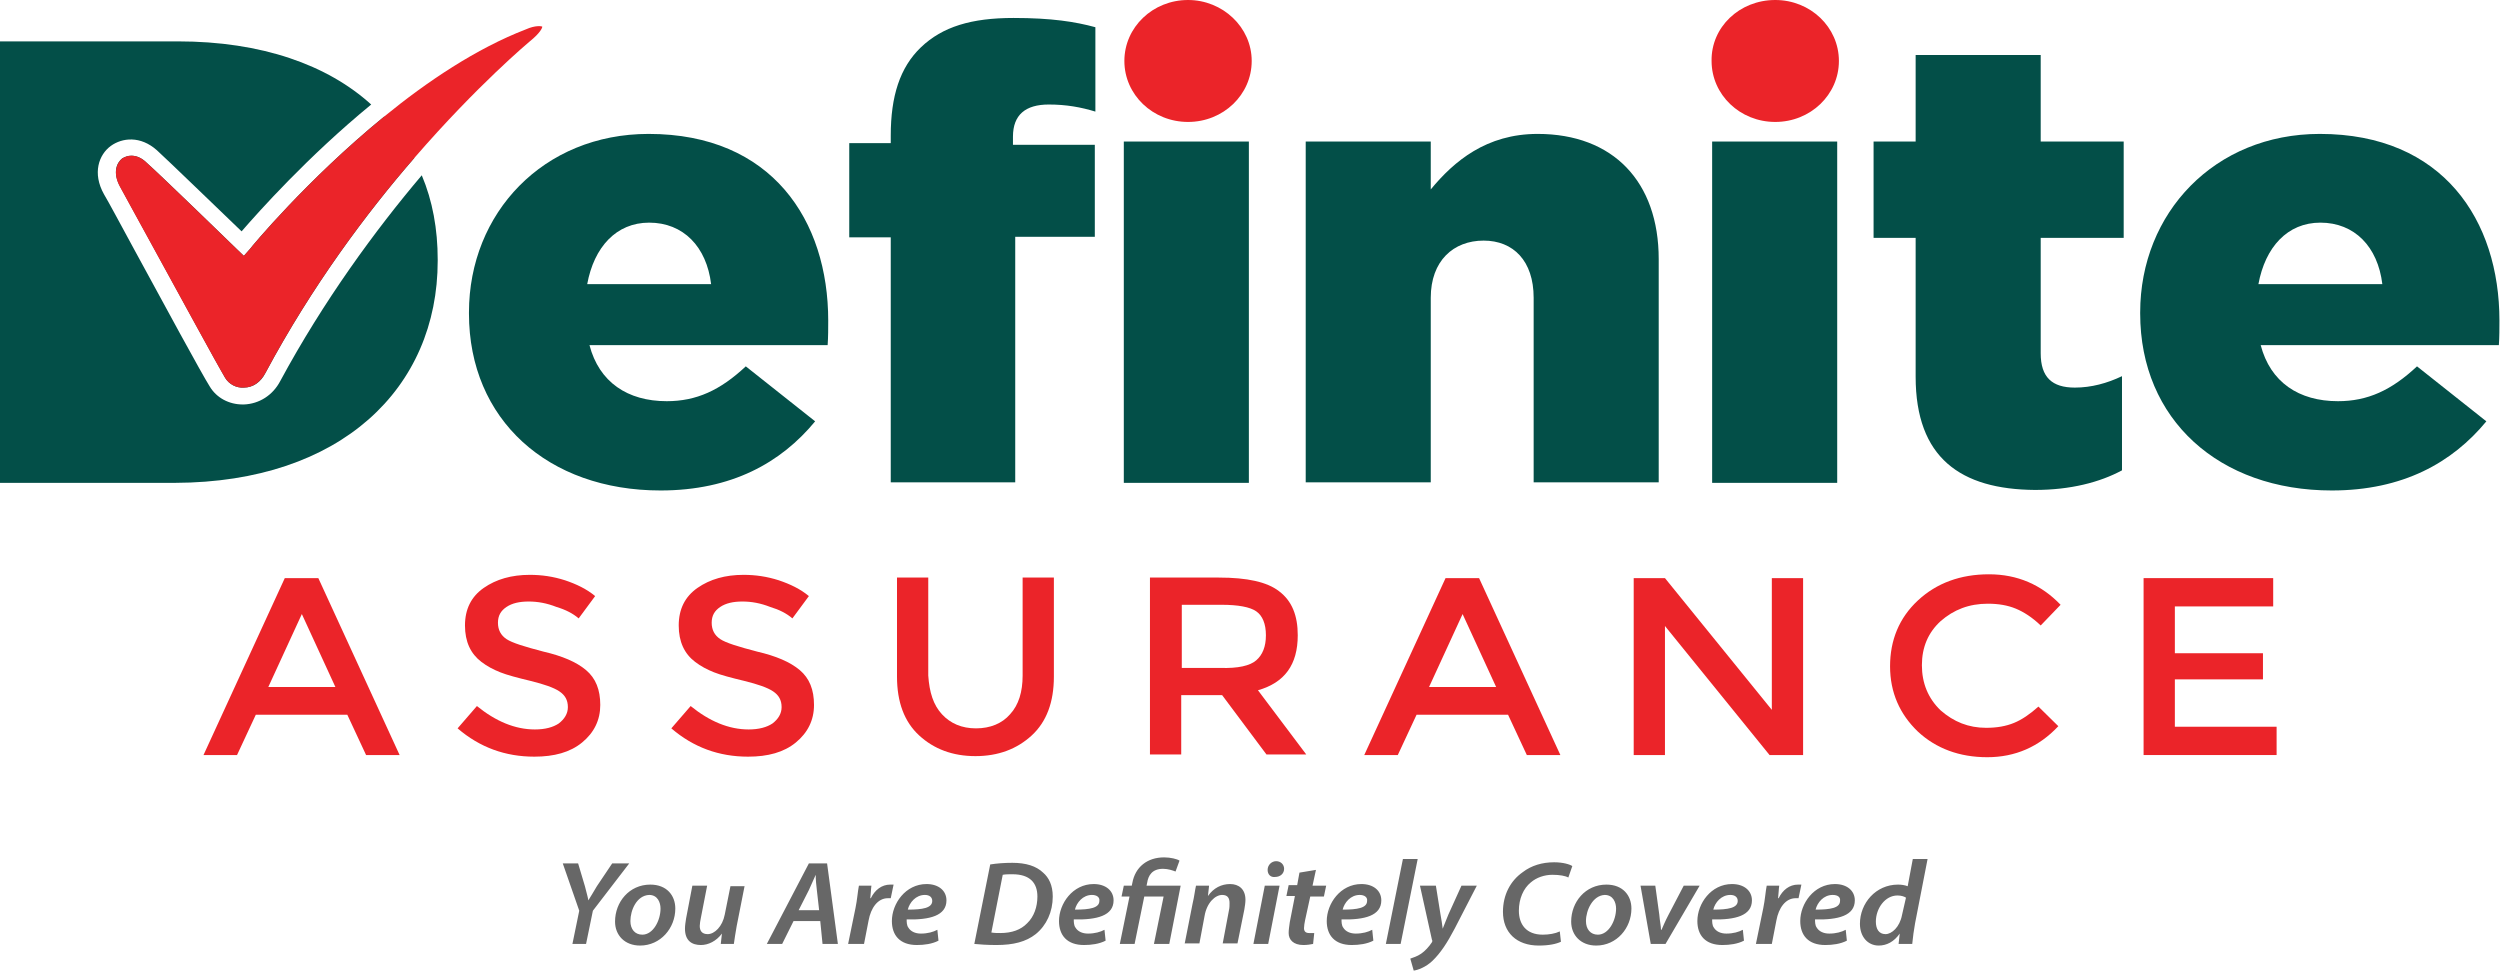 <svg xmlns="http://www.w3.org/2000/svg" width="260" height="101" viewBox="0 0 260 101" fill="none"><g clip-path="url(#clip0_697_3195)"><path d="M39.964 12.116C31.924 18.683 26.071 25.76 26.012 25.873L25.361 26.609L24.652 25.929C24.593 25.873 16.553 18.06 15.193 16.871C14.72 16.418 14.188 16.192 13.656 16.192C13.302 16.192 13.006 16.305 12.71 16.475C12.119 16.928 11.705 17.947 12.474 19.362C12.829 20.041 14.129 22.363 15.666 25.193C18.622 30.572 22.642 37.988 23.411 39.29C23.825 39.97 24.593 40.366 25.361 40.309C26.307 40.309 27.135 39.743 27.608 38.781C32.456 29.723 38.131 22.136 43.097 16.418C42.21 14.89 41.205 13.474 39.964 12.116ZM43.865 18.23C39.018 23.948 33.638 31.308 29.145 39.63C28.377 41.102 26.958 42.008 25.361 42.065H25.243C23.825 42.065 22.524 41.385 21.814 40.196C20.987 38.894 16.967 31.478 14.011 26.043C12.474 23.212 11.232 20.891 10.819 20.211C9.577 18.003 10.287 16.078 11.528 15.173C12.71 14.323 14.602 14.097 16.317 15.626C17.44 16.645 23.115 22.136 25.125 24.061C26.899 22.023 31.983 16.305 38.604 10.87C34.052 6.737 27.194 4.303 18.504 4.303H0V50.217H18.208C35.471 50.16 45.521 40.366 45.521 27.118V27.005C45.521 23.835 44.989 20.891 43.865 18.23Z" fill="#034F48"></path><path d="M48.772 32.609V32.496C48.772 22.136 56.517 13.927 67.453 13.927C80.282 13.927 86.135 22.928 86.135 33.346C86.135 34.138 86.135 35.044 86.075 35.893H61.305C62.31 39.743 65.266 41.724 69.345 41.724C72.419 41.724 74.902 40.592 77.562 38.101L84.775 43.819C81.228 48.122 76.085 51.009 68.695 51.009C56.989 51.009 48.772 43.649 48.772 32.609ZM73.956 29.552C73.483 25.646 71.059 23.155 67.512 23.155C64.084 23.155 61.778 25.703 61.069 29.552H73.956Z" fill="#034F48"></path><path d="M92.638 24.684H88.322V14.889H92.638V14.097C92.638 10.021 93.584 7.02 95.771 4.925C98.017 2.774 101.032 1.868 105.407 1.868C109.368 1.868 111.851 2.264 113.92 2.831V11.606C112.442 11.153 110.905 10.87 109.072 10.87C106.649 10.87 105.348 11.945 105.348 14.21V15.059H113.861V24.627H105.584V50.16H92.638V24.684Z" fill="#034F48"></path><path d="M129.882 14.72H116.876V50.217H129.882V14.72Z" fill="#034F48"></path><path d="M135.794 14.719H148.799V19.701C151.223 16.758 154.593 13.927 159.914 13.927C167.776 13.927 172.506 18.909 172.506 26.948V50.16H159.5V30.968C159.5 27.118 157.372 25.023 154.297 25.023C151.164 25.023 148.799 27.118 148.799 30.968V50.16H135.794V14.719Z" fill="#034F48"></path><path d="M191.069 14.72H178.063V50.217H191.069V14.72Z" fill="#034F48"></path><path d="M199.227 39.178V24.741H194.852V14.72H199.227V5.719H212.233V14.72H220.864V24.741H212.233V36.743C212.233 39.234 213.415 40.31 215.78 40.31C217.494 40.31 219.149 39.857 220.687 39.121V48.916C218.381 50.161 215.307 50.954 211.641 50.954C203.897 50.897 199.227 47.613 199.227 39.178Z" fill="#034F48"></path><path d="M222.579 32.609V32.496C222.579 22.136 230.323 13.927 241.26 13.927C254.088 13.927 259.941 22.928 259.941 33.346C259.941 34.138 259.941 35.044 259.882 35.893H235.112C236.117 39.743 239.072 41.724 243.152 41.724C246.226 41.724 248.709 40.592 251.369 38.101L258.581 43.819C255.034 48.122 249.891 51.009 242.501 51.009C230.796 51.009 222.579 43.649 222.579 32.609ZM247.763 29.552C247.29 25.646 244.866 23.155 241.319 23.155C237.89 23.155 235.585 25.703 234.875 29.552H247.763Z" fill="#034F48"></path><path d="M26.603 74.334L24.652 78.524H21.164L29.618 60.124H33.106L41.56 78.524H38.072L36.121 74.334H26.603ZM34.88 71.447L31.392 63.861L27.904 71.447H34.88Z" fill="#EB2429"></path><path d="M54.98 62.558C54.034 62.558 53.265 62.728 52.674 63.124C52.083 63.521 51.787 64.03 51.787 64.766C51.787 65.502 52.083 66.068 52.674 66.465C53.265 66.861 54.566 67.257 56.517 67.767C58.468 68.22 59.946 68.843 60.95 69.692C61.956 70.541 62.428 71.73 62.428 73.315C62.428 74.9 61.778 76.202 60.537 77.221C59.295 78.24 57.64 78.693 55.571 78.693C52.556 78.693 49.895 77.731 47.59 75.749L49.6 73.428C51.551 75.013 53.561 75.863 55.63 75.863C56.694 75.863 57.522 75.636 58.113 75.24C58.704 74.787 59.059 74.221 59.059 73.541C59.059 72.805 58.763 72.296 58.172 71.9C57.581 71.503 56.576 71.164 55.216 70.824C53.797 70.484 52.733 70.201 52.024 69.918C51.314 69.635 50.664 69.295 50.073 68.843C48.95 67.993 48.358 66.748 48.358 65.049C48.358 63.351 49.009 62.049 50.309 61.143C51.61 60.237 53.206 59.784 55.098 59.784C56.339 59.784 57.522 59.954 58.763 60.35C59.946 60.747 61.01 61.256 61.896 61.992L60.182 64.313C59.591 63.804 58.822 63.407 57.876 63.124C56.871 62.728 55.925 62.558 54.98 62.558Z" fill="#EB2429"></path><path d="M77.208 62.558C76.262 62.558 75.493 62.728 74.902 63.124C74.311 63.521 74.015 64.03 74.015 64.766C74.015 65.502 74.311 66.068 74.902 66.465C75.493 66.861 76.794 67.257 78.745 67.767C80.696 68.22 82.174 68.843 83.179 69.692C84.184 70.541 84.657 71.73 84.657 73.315C84.657 74.9 84.006 76.202 82.765 77.221C81.523 78.24 79.868 78.693 77.799 78.693C74.784 78.693 72.124 77.731 69.818 75.749L71.828 73.428C73.779 75.013 75.789 75.863 77.858 75.863C78.922 75.863 79.75 75.636 80.341 75.24C80.932 74.787 81.287 74.221 81.287 73.541C81.287 72.805 80.991 72.296 80.4 71.9C79.809 71.503 78.804 71.164 77.444 70.824C76.025 70.484 74.961 70.201 74.252 69.918C73.542 69.635 72.892 69.295 72.301 68.843C71.178 67.993 70.587 66.748 70.587 65.049C70.587 63.351 71.237 62.049 72.537 61.143C73.838 60.237 75.434 59.784 77.326 59.784C78.567 59.784 79.75 59.954 80.991 60.35C82.174 60.747 83.238 61.256 84.124 61.992L82.41 64.313C81.819 63.804 81.05 63.407 80.105 63.124C79.1 62.728 78.154 62.558 77.208 62.558Z" fill="#EB2429"></path><path d="M97.958 74.278C98.845 75.24 100.027 75.75 101.505 75.75C102.983 75.75 104.225 75.24 105.052 74.278C105.939 73.315 106.353 71.956 106.353 70.258V60.067H109.604V70.371C109.604 73.032 108.836 75.07 107.299 76.486C105.762 77.901 103.811 78.637 101.446 78.637C99.081 78.637 97.13 77.901 95.593 76.486C94.056 75.07 93.288 73.032 93.288 70.371V60.067H96.539V70.258C96.658 72.013 97.071 73.315 97.958 74.278Z" fill="#EB2429"></path><path d="M134.966 66.069C134.966 69.126 133.606 70.994 130.828 71.787L135.853 78.467H131.714L127.103 72.296H122.847V78.467H119.595V60.067H126.748C129.704 60.067 131.773 60.52 133.015 61.483C134.375 62.502 134.966 64.03 134.966 66.069ZM130.65 68.673C131.301 68.107 131.655 67.257 131.655 66.069C131.655 64.88 131.301 64.03 130.65 63.578C130 63.125 128.758 62.898 127.044 62.898H122.906V69.465H126.926C128.758 69.522 130 69.239 130.65 68.673Z" fill="#EB2429"></path><path d="M147.322 74.334L145.371 78.524H141.883L150.337 60.124H153.824L162.278 78.524H158.79L156.839 74.334H147.322ZM155.598 71.447L152.11 63.861L148.622 71.447H155.598Z" fill="#EB2429"></path><path d="M184.27 60.124H187.522V78.524H184.034L173.156 65.106V78.524H169.905V60.124H173.156L184.27 73.825V60.124Z" fill="#EB2429"></path><path d="M206.558 75.693C207.681 75.693 208.627 75.523 209.454 75.183C210.282 74.844 211.11 74.277 211.996 73.485L214.066 75.523C212.056 77.674 209.573 78.75 206.676 78.75C203.779 78.75 201.355 77.844 199.463 76.089C197.572 74.277 196.567 72.013 196.567 69.295C196.567 66.578 197.513 64.257 199.463 62.445C201.414 60.633 203.897 59.727 206.853 59.727C209.809 59.727 212.292 60.803 214.302 62.898L212.233 65.049C211.346 64.2 210.459 63.634 209.632 63.294C208.804 62.955 207.858 62.785 206.735 62.785C204.784 62.785 203.188 63.407 201.828 64.596C200.528 65.785 199.877 67.314 199.877 69.182C199.877 71.05 200.528 72.636 201.828 73.881C203.188 75.07 204.725 75.693 206.558 75.693Z" fill="#EB2429"></path><path d="M236.412 60.124V63.068H226.185V67.937H235.348V70.654H226.185V75.58H236.767V78.524H222.933V60.124H236.412Z" fill="#EB2429"></path><path d="M12.474 19.419C12.829 20.098 14.129 22.419 15.666 25.25C18.622 30.628 22.642 38.045 23.411 39.29C23.825 39.97 24.593 40.366 25.361 40.309C26.307 40.309 27.076 39.743 27.608 38.781C32.456 29.723 38.131 22.136 43.097 16.418C49.718 8.775 55.039 4.359 55.098 4.303C56.221 3.397 56.398 2.887 56.398 2.774C56.339 2.717 55.689 2.604 54.684 3.057C49.541 5.039 44.398 8.492 39.964 12.115C31.924 18.683 26.071 25.759 26.012 25.873L25.361 26.609L24.652 25.929C24.593 25.873 16.553 18.06 15.193 16.871C14.72 16.418 14.188 16.192 13.656 16.192C13.302 16.192 13.006 16.305 12.71 16.475C12.119 16.984 11.705 18.003 12.474 19.419Z" fill="#EB2429"></path><path d="M130.177 6.341C130.177 9.851 127.222 12.682 123.556 12.682C119.891 12.682 116.935 9.851 116.935 6.341C116.935 2.831 119.891 0 123.556 0C127.162 0 130.177 2.831 130.177 6.341Z" fill="#EB2429"></path><path d="M191.246 6.341C191.246 9.851 188.29 12.682 184.625 12.682C180.959 12.682 178.004 9.851 178.004 6.341C177.944 2.831 180.9 0 184.625 0C188.29 0 191.246 2.831 191.246 6.341Z" fill="#EB2429"></path><path d="M59.532 98.169L60.241 94.715L58.527 89.79H60.123L60.832 92.168C61.01 92.903 61.128 93.243 61.187 93.639C61.423 93.243 61.719 92.79 62.074 92.168L63.67 89.79H65.443L61.66 94.715L60.95 98.169H59.532ZM70.232 94.489C70.232 96.527 68.695 98.338 66.567 98.338C64.97 98.338 63.965 97.263 63.965 95.847C63.965 93.809 65.443 91.998 67.631 91.998C69.345 91.998 70.232 93.13 70.232 94.489ZM65.562 95.791C65.562 96.64 66.035 97.206 66.803 97.206C67.926 97.206 68.695 95.734 68.695 94.489C68.695 93.866 68.399 93.073 67.513 93.073C66.212 93.13 65.562 94.659 65.562 95.791ZM77.444 92.111L76.617 96.3C76.498 97.036 76.38 97.659 76.321 98.169H74.961L75.08 97.093C74.488 97.886 73.661 98.282 72.892 98.282C71.946 98.282 71.237 97.829 71.237 96.584C71.237 96.244 71.296 95.904 71.355 95.508L72.005 92.111H73.543L72.892 95.451C72.833 95.734 72.774 96.074 72.774 96.3C72.774 96.81 73.01 97.15 73.602 97.15C74.311 97.15 75.139 96.357 75.375 95.112L75.966 92.168H77.444V92.111ZM82.528 95.791L81.346 98.169H79.75L84.125 89.79H86.016L87.14 98.169H85.543L85.307 95.791H82.528ZM85.189 94.659L84.952 92.564C84.893 92.111 84.834 91.488 84.834 90.979C84.598 91.488 84.361 92.054 84.125 92.564L83.061 94.659H85.189ZM88.204 98.169L88.972 94.432C89.15 93.583 89.209 92.677 89.327 92.111H90.628C90.569 92.507 90.569 92.96 90.509 93.413H90.568C90.982 92.564 91.692 91.998 92.579 91.998C92.697 91.998 92.815 91.998 92.933 91.998L92.638 93.413C92.579 93.413 92.46 93.413 92.342 93.413C91.278 93.413 90.569 94.432 90.332 95.734L89.859 98.169H88.204ZM97.603 97.829C96.953 98.169 96.126 98.282 95.357 98.282C93.584 98.282 92.756 97.263 92.756 95.791C92.756 93.979 94.175 91.941 96.362 91.941C97.603 91.941 98.431 92.621 98.431 93.639C98.431 95.225 96.717 95.678 94.293 95.621C94.293 95.847 94.293 96.244 94.47 96.47C94.707 96.867 95.18 97.093 95.771 97.093C96.48 97.093 97.071 96.923 97.485 96.697L97.603 97.829ZM96.185 93.073C95.239 93.073 94.588 93.866 94.411 94.602C95.948 94.602 96.953 94.432 96.953 93.696C96.953 93.3 96.658 93.073 96.185 93.073ZM102.983 89.903C103.693 89.79 104.461 89.733 105.289 89.733C106.708 89.733 107.772 90.073 108.481 90.752C109.072 91.262 109.486 92.054 109.486 93.243C109.486 94.828 108.836 96.244 107.713 97.15C106.708 97.942 105.407 98.282 103.633 98.282C102.688 98.282 101.86 98.225 101.328 98.169L102.983 89.903ZM103.101 96.98C103.397 97.036 103.752 97.036 104.047 97.036C105.23 97.036 106.176 96.697 106.826 96.017C107.535 95.338 107.89 94.319 107.89 93.243C107.89 91.828 107.121 90.922 105.289 90.922C104.934 90.922 104.579 90.922 104.284 90.979L103.101 96.98ZM114.984 97.829C114.334 98.169 113.506 98.282 112.738 98.282C110.964 98.282 110.136 97.263 110.136 95.791C110.136 93.979 111.555 91.941 113.743 91.941C114.984 91.941 115.812 92.621 115.812 93.639C115.812 95.225 114.097 95.678 111.673 95.621C111.673 95.847 111.673 96.244 111.851 96.47C112.087 96.867 112.56 97.093 113.151 97.093C113.861 97.093 114.452 96.923 114.866 96.697L114.984 97.829ZM113.565 93.073C112.619 93.073 111.969 93.866 111.792 94.602C113.329 94.602 114.334 94.432 114.334 93.696C114.393 93.3 114.038 93.073 113.565 93.073ZM116.462 98.169L117.467 93.243H116.639L116.876 92.111H117.704L117.763 91.828C118.058 90.186 119.3 89.167 121.073 89.167C121.724 89.167 122.433 89.337 122.669 89.507L122.256 90.639C121.96 90.526 121.487 90.356 120.955 90.356C119.832 90.356 119.418 91.035 119.3 91.828L119.241 92.111H122.788L121.605 98.169H120.009L121.014 93.243H119.004L117.999 98.169H116.462ZM123.201 98.169L124.029 93.979C124.206 93.243 124.266 92.621 124.384 92.111H125.744L125.625 93.187C126.216 92.337 127.044 91.941 127.931 91.941C128.818 91.941 129.527 92.451 129.527 93.583C129.527 93.866 129.468 94.262 129.409 94.602L128.699 98.112H127.162L127.813 94.659C127.872 94.432 127.872 94.149 127.872 93.923C127.872 93.413 127.694 93.073 127.103 93.073C126.394 93.073 125.507 93.866 125.271 95.281L124.739 98.112H123.201V98.169ZM130.355 98.169L131.537 92.111H133.074L131.892 98.169H130.355ZM131.833 90.469C131.833 89.96 132.246 89.563 132.719 89.563C133.192 89.563 133.547 89.903 133.547 90.356C133.547 90.865 133.133 91.205 132.601 91.205C132.128 91.262 131.833 90.922 131.833 90.469ZM136.858 90.469L136.503 92.111H137.922L137.685 93.243H136.266L135.734 95.678C135.675 95.961 135.616 96.3 135.616 96.527C135.616 96.867 135.794 97.036 136.148 97.036C136.326 97.036 136.503 97.036 136.68 97.036L136.562 98.169C136.326 98.225 135.912 98.282 135.557 98.282C134.493 98.282 134.02 97.716 134.02 97.036C134.02 96.697 134.079 96.357 134.138 95.904L134.67 93.187H133.784L134.02 92.054H134.907L135.143 90.752L136.858 90.469ZM142.829 97.829C142.178 98.169 141.351 98.282 140.582 98.282C138.809 98.282 137.981 97.263 137.981 95.791C137.981 93.979 139.4 91.941 141.587 91.941C142.829 91.941 143.656 92.621 143.656 93.639C143.656 95.225 141.942 95.678 139.518 95.621C139.518 95.847 139.518 96.244 139.695 96.47C139.932 96.867 140.405 97.093 140.996 97.093C141.705 97.093 142.297 96.923 142.71 96.697L142.829 97.829ZM141.41 93.073C140.464 93.073 139.814 93.866 139.636 94.602C141.173 94.602 142.178 94.432 142.178 93.696C142.237 93.3 141.883 93.073 141.41 93.073ZM144.129 98.169L145.903 89.337H147.44L145.666 98.169H144.129ZM149.332 92.111L149.804 95.055C149.923 95.678 149.982 96.131 150.041 96.584C150.218 96.187 150.337 95.791 150.632 95.112L151.992 92.111H153.588L151.282 96.584C150.514 98.055 149.804 99.131 148.977 99.924C148.267 100.603 147.44 100.886 147.026 100.943L146.671 99.697C146.967 99.584 147.381 99.471 147.794 99.188C148.208 98.905 148.622 98.452 148.918 97.999C148.977 97.886 148.977 97.829 148.918 97.716L147.676 92.111H149.332ZM162.337 97.942C161.864 98.169 161.096 98.338 160.032 98.338C157.726 98.338 156.307 96.98 156.307 94.828C156.307 93.073 157.076 91.601 158.377 90.696C159.263 90.016 160.387 89.677 161.628 89.677C162.574 89.677 163.283 89.903 163.52 90.073L163.106 91.262C162.81 91.092 162.219 90.979 161.451 90.979C160.623 90.979 159.795 91.262 159.204 91.771C158.436 92.394 157.963 93.47 157.963 94.715C157.963 96.131 158.731 97.206 160.446 97.206C161.096 97.206 161.746 97.093 162.219 96.867L162.337 97.942ZM169.668 94.489C169.668 96.527 168.131 98.338 166.003 98.338C164.407 98.338 163.402 97.263 163.402 95.847C163.402 93.809 164.88 91.998 167.067 91.998C168.781 91.998 169.668 93.13 169.668 94.489ZM164.939 95.791C164.939 96.64 165.412 97.206 166.18 97.206C167.303 97.206 168.072 95.734 168.072 94.489C168.072 93.866 167.776 93.073 166.889 93.073C165.648 93.13 164.939 94.659 164.939 95.791ZM172.151 92.111L172.565 95.112C172.624 95.847 172.742 96.3 172.742 96.697H172.801C172.979 96.3 173.156 95.847 173.511 95.168L175.107 92.111H176.762L173.215 98.169H171.678L170.614 92.111H172.151ZM181.373 97.829C180.723 98.169 179.895 98.282 179.127 98.282C177.353 98.282 176.526 97.263 176.526 95.791C176.526 93.979 177.945 91.941 180.132 91.941C181.373 91.941 182.201 92.621 182.201 93.639C182.201 95.225 180.487 95.678 178.063 95.621C178.063 95.847 178.063 96.244 178.24 96.47C178.477 96.867 178.95 97.093 179.541 97.093C180.25 97.093 180.841 96.923 181.255 96.697L181.373 97.829ZM179.955 93.073C179.009 93.073 178.358 93.866 178.181 94.602C179.718 94.602 180.723 94.432 180.723 93.696C180.723 93.3 180.427 93.073 179.955 93.073ZM182.615 98.169L183.383 94.432C183.561 93.583 183.62 92.677 183.738 92.111H185.039C184.98 92.507 184.98 92.96 184.92 93.413H184.98C185.393 92.564 186.103 91.998 186.99 91.998C187.108 91.998 187.226 91.998 187.344 91.998L187.049 93.413C186.99 93.413 186.871 93.413 186.753 93.413C185.689 93.413 184.98 94.432 184.743 95.734L184.27 98.169H182.615ZM192.074 97.829C191.423 98.169 190.596 98.282 189.827 98.282C188.054 98.282 187.226 97.263 187.226 95.791C187.226 93.979 188.645 91.941 190.832 91.941C192.074 91.941 192.901 92.621 192.901 93.639C192.901 95.225 191.187 95.678 188.763 95.621C188.763 95.847 188.763 96.244 188.94 96.47C189.177 96.867 189.65 97.093 190.241 97.093C190.95 97.093 191.542 96.923 191.955 96.697L192.074 97.829ZM190.596 93.073C189.65 93.073 189 93.866 188.822 94.602C190.359 94.602 191.364 94.432 191.364 93.696C191.423 93.3 191.128 93.073 190.596 93.073ZM200.468 89.337L199.168 96.017C199.05 96.697 198.931 97.489 198.872 98.169H197.453L197.572 97.093C196.98 97.942 196.212 98.338 195.384 98.338C194.261 98.338 193.433 97.433 193.433 96.074C193.433 93.923 195.089 91.998 197.394 91.998C197.749 91.998 198.104 92.054 198.399 92.168L198.931 89.337H200.468ZM198.222 93.356C198.045 93.243 197.749 93.13 197.335 93.13C196.035 93.13 195.089 94.489 195.089 95.847C195.089 96.584 195.384 97.15 196.094 97.15C196.744 97.15 197.572 96.414 197.808 95.168L198.222 93.356Z" fill="#676767"></path></g><defs><clipPath id="clip0_697_3195"><rect width="260" height="101" fill="white"></rect></clipPath></defs></svg>